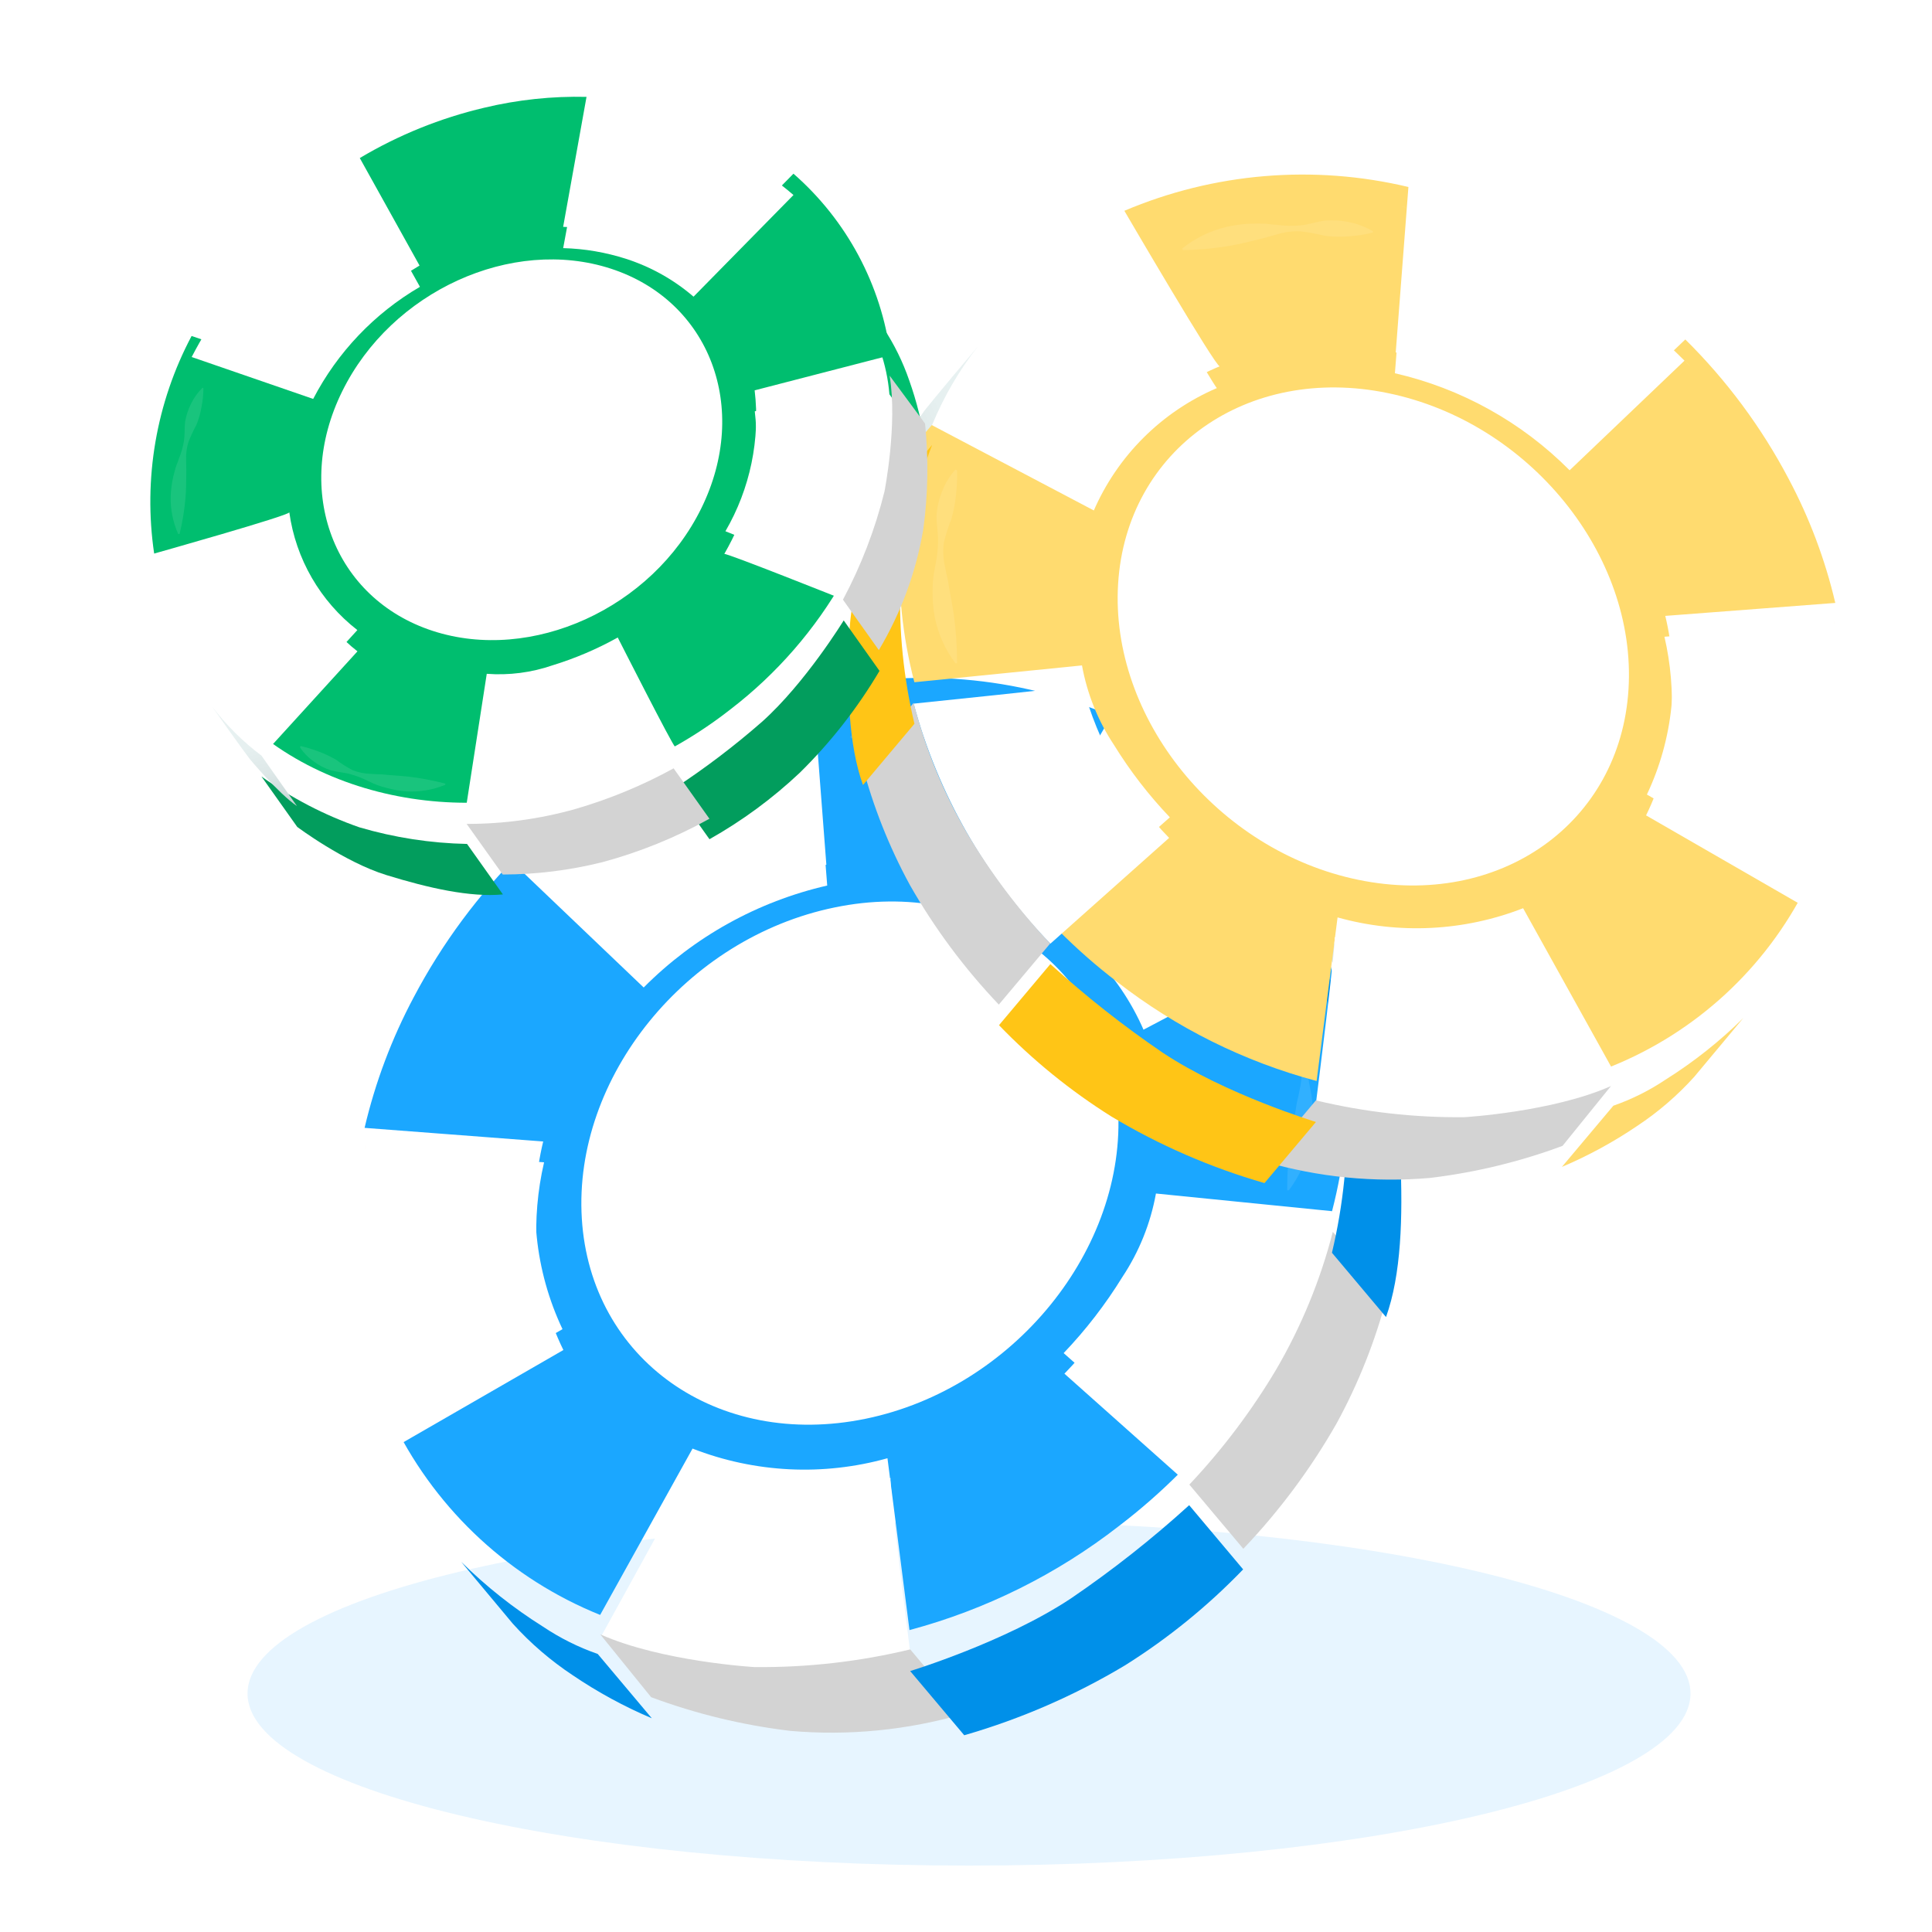 <?xml version="1.0" encoding="UTF-8"?> <svg xmlns="http://www.w3.org/2000/svg" width="320" height="320" viewBox="0 0 320 320" fill="none"><path d="M160.5 309C226.498 309 280 296.24 280 280.5C280 264.76 226.498 252 160.5 252C94.502 252 41 264.76 41 280.5C41 296.24 94.502 309 160.5 309Z" fill="#C4E7FF" fill-opacity="0.4"></path><g filter="url(#filter0_d_164_7235)"><path d="M188.486 190.206C187.047 166.876 166.004 151.957 141.538 157.026C117.073 162.094 98.364 185.153 99.739 208.531C101.114 231.909 122.158 246.828 146.687 241.711C171.217 236.594 189.925 213.616 188.486 190.206Z" fill="white"></path><path d="M179.436 192.077C179.116 186.736 172.911 182.611 172.911 177.382C172.911 171.833 166.691 167.788 161.414 165.597C155.546 163.214 149.437 165.357 142.002 165.597C132.663 165.965 124.508 170.906 118.608 177.973C115.042 182.248 112.328 187.166 110.612 192.461C109.099 197.018 108.448 201.817 108.694 206.612C108.878 209.626 109.508 212.595 110.564 215.423C111.652 218.333 114.898 220.428 116.817 222.731C119.151 225.577 120.335 228.471 123.645 230.23C126.955 231.989 129.129 233.556 134.838 231.829C138.036 230.822 142.434 233.844 146.031 233.077C153.277 231.568 159.998 228.182 165.524 223.259C169.489 219.757 168.834 212.385 173.071 209.427C180.507 204.278 179.915 198.617 179.436 192.077Z" fill="white"></path><g filter="url(#filter1_i_164_7235)"><path d="M71.837 171.896C68.2 178.725 65.464 185.998 63.698 193.531L93.281 195.786C90.763 206.209 91.892 217.179 96.479 226.871L68.719 242.862C75.856 257.101 87.944 268.245 102.715 274.203L118.018 246.652C128.321 250.672 139.653 251.233 150.303 248.251L153.949 276.714C166.558 273.343 178.363 267.476 188.664 259.46C192.254 256.722 195.652 253.741 198.834 250.537C199.41 249.962 199.681 249.674 199.937 249.402C200.193 249.13 179.485 230.837 179.485 230.837C183.158 226.989 186.417 222.765 189.208 218.237C191.985 214.053 193.879 209.346 194.772 204.405L223.939 207.331C228.097 191.341 227.441 173.911 220.869 158.896L192.566 173.799C188.383 164.088 180.574 156.394 170.803 152.356C171.442 152.644 187.401 125.3 187.401 125.3C171.79 118.678 154.469 117.227 137.974 121.158L140.181 149.941C128.673 152.571 118.142 158.397 109.799 166.747L89.795 147.686C82.606 154.791 76.55 162.956 71.837 171.896ZM141.54 157.025C166.005 151.956 187.049 166.875 188.488 190.205C189.927 213.535 171.234 236.658 146.689 241.711C122.144 246.764 101.1 231.892 99.677 208.53C98.254 185.168 116.947 162.078 141.54 157.025Z" fill="#1BA7FF"></path></g><path d="M63.809 193.721C63.809 193.417 63.953 193.129 64.017 192.825C63.953 193.129 63.889 193.417 63.809 193.721Z" fill="#FDFAEF"></path><path d="M109.926 166.871L89.938 147.794C103.159 134.576 119.843 125.358 138.07 121.202L140.324 149.985C128.8 152.627 118.26 158.482 109.926 166.871Z" fill="white"></path><path d="M89.925 147.78L88.806 148.932C89.174 148.548 89.542 148.148 89.925 147.78Z" fill="#FDFAEF"></path><path d="M139.366 120.919C138.934 120.999 138.502 121.127 138.07 121.207C138.502 121.111 138.934 120.999 139.366 120.919Z" fill="#FDFAEF"></path><path d="M194.676 204.275C194.676 204.451 224.067 207.473 224.067 207.473C219.822 223.195 211.632 237.572 200.273 249.241L179.613 230.836C186.837 223.426 192.025 214.278 194.676 204.275Z" fill="white"></path><path d="M192.788 174.037C188.637 164.391 180.946 156.705 171.297 152.562C171.553 152.674 187.527 125.378 187.527 125.378C202.522 131.945 214.478 143.941 220.995 158.958L192.708 173.861C192.744 173.915 192.771 173.974 192.788 174.037Z" fill="white"></path><path d="M92.21 210.126C92.545 215.961 94.045 221.67 96.624 226.916L68.88 242.906C64.792 234.645 62.41 225.644 61.876 216.442C61.439 208.814 62.09 201.163 63.811 193.719L93.426 195.83C92.341 200.513 91.932 205.327 92.21 210.126Z" fill="white"></path><path d="M147.281 248.988C148.464 248.732 149.647 248.444 150.831 248.125C150.431 248.252 154.029 276.7 154.029 276.7C152.43 277.163 150.719 277.531 149.024 277.883C133.64 281.298 117.587 280.039 102.923 274.269L118.098 246.701C127.383 250.343 137.542 251.139 147.281 248.988Z" fill="white"></path><g filter="url(#filter2_i_164_7235)"><path d="M102.316 273.851L111.271 284.501C106.69 282.56 102.309 280.176 98.191 277.385C94.529 274.963 91.187 272.088 88.244 268.83L79.705 258.596C83.815 262.657 88.356 266.255 93.249 269.326C96.066 271.214 99.113 272.735 102.316 273.851Z" fill="#0090E9"></path></g><path d="M102.73 274.01L111.157 284.42C118.601 287.187 126.346 289.06 134.231 290.001C143.919 290.844 153.679 289.879 163.014 287.155L154.075 276.505C145.62 278.539 136.947 279.522 128.251 279.431C128.251 279.431 112.916 278.536 102.73 274.01Z" fill="#D3D3D3"></path><g filter="url(#filter3_i_164_7235)"><path d="M163.018 287.313L154.063 276.679C154.063 276.679 169.829 271.882 180.735 264.622C187.6 259.946 194.129 254.795 200.275 249.207L209.214 259.841C203.369 265.907 196.807 271.239 189.674 275.72C181.328 280.722 172.368 284.619 163.018 287.313Z" fill="#0090E9"></path></g><path d="M224.067 207.344C222.009 215.334 218.855 223.003 214.697 230.13C210.611 236.995 205.785 243.392 200.305 249.207L209.244 259.84C215.222 253.564 220.415 246.584 224.707 239.053C228.326 232.413 231.124 225.357 233.038 218.041L224.067 207.344Z" fill="#D3D3D3"></path><g filter="url(#filter4_i_164_7235)"><path d="M232.879 218.045L223.924 207.396C225.822 199.423 226.65 191.233 226.386 183.042C225.712 174.764 223.849 166.627 220.854 158.88L229.808 169.514C229.808 169.514 234.797 181.699 235.245 191.613C235.693 201.527 235.389 211.089 232.879 218.045Z" fill="#0090E9"></path></g><path d="M229.777 169.449L220.806 158.88C218.804 154.038 216.152 149.493 212.923 145.368C220.07 153.795 222.229 156.561 222.229 156.561C222.229 156.561 228.034 164.636 229.777 169.449Z" fill="url(#paint0_linear_164_7235)"></path><path d="M144.132 125.297C145.406 124.534 146.801 123.993 148.257 123.698C149.649 123.4 151.077 123.308 152.495 123.426C153.934 123.618 155.341 124.114 156.732 124.258C158.144 124.388 159.567 124.351 160.97 124.146C161.689 124.146 162.409 123.97 163.128 123.954C163.848 123.938 164.568 123.954 165.287 123.954C166.718 124.007 168.142 124.189 169.541 124.498C172.385 125.161 175.045 126.45 177.328 128.272L177.216 128.559C174.418 128.517 171.627 128.255 168.869 127.776C167.526 127.536 166.199 127.216 164.871 126.896C163.544 126.577 162.185 126.225 160.842 125.825C159.503 125.406 158.101 125.227 156.7 125.297C155.3 125.467 153.911 125.723 152.543 126.065C151.175 126.249 149.792 126.281 148.417 126.161C146.986 126.087 145.566 125.867 144.18 125.505L144.132 125.297Z" fill="white" fill-opacity="0.1"></path><path d="M216.792 166.747C217.806 167.867 218.598 169.169 219.127 170.584C219.681 171.95 220.006 173.398 220.086 174.87C220.086 176.357 219.783 177.86 219.815 179.299C219.844 180.752 220.015 182.198 220.326 183.617C220.645 185.065 220.79 186.547 220.758 188.03C220.78 189.504 220.657 190.977 220.39 192.427C219.806 195.338 218.577 198.081 216.792 200.455H216.505C216.504 197.604 216.696 194.756 217.08 191.932C217.288 190.572 217.544 189.213 217.8 187.838C217.944 187.15 217.992 186.463 218.152 185.775C218.311 185.088 218.487 184.384 218.599 183.681C218.923 182.292 218.994 180.857 218.807 179.443C218.477 178.052 218.038 176.689 217.496 175.365C217.114 173.999 216.846 172.603 216.696 171.192C216.534 169.759 216.47 168.316 216.505 166.875L216.792 166.747Z" fill="white" fill-opacity="0.1"></path></g><g filter="url(#filter5_d_164_7235)"><path d="M181.505 97.418C182.875 75.21 202.907 61.008 226.196 65.833C249.485 70.659 267.294 92.608 265.985 114.862C264.676 137.116 244.644 151.317 221.294 146.446C197.945 141.576 180.135 119.702 181.505 97.418Z" fill="white"></path><path d="M190.121 99.199C190.425 94.115 196.331 90.188 196.331 85.211C196.331 79.929 202.252 76.078 207.275 73.992C212.862 71.724 218.676 73.764 225.754 73.992C234.644 74.343 242.407 79.046 248.023 85.774C251.418 89.843 254.001 94.524 255.634 99.565C257.075 103.902 257.694 108.471 257.461 113.036C257.285 115.904 256.685 118.73 255.68 121.423C254.645 124.193 251.555 126.187 249.728 128.379C247.506 131.088 246.379 133.843 243.229 135.518C240.078 137.192 238.008 138.684 232.574 137.04C229.529 136.081 225.343 138.958 221.919 138.227C215.022 136.791 208.623 133.568 203.364 128.881C199.589 125.548 200.213 118.531 196.179 115.715C189.101 110.813 189.664 105.425 190.121 99.199Z" fill="white"></path><g filter="url(#filter6_i_164_7235)"><path d="M292.544 79.989C296.007 86.49 298.612 93.412 300.292 100.583L272.132 102.73C274.529 112.651 273.455 123.094 269.088 132.32L295.513 147.542C288.719 161.096 277.212 171.705 263.152 177.376L248.585 151.149C238.777 154.976 227.991 155.51 217.853 152.671L214.382 179.766C202.379 176.557 191.142 170.972 181.336 163.342C177.919 160.735 174.684 157.897 171.655 154.848C171.107 154.3 170.849 154.026 170.605 153.767C170.362 153.509 190.073 136.095 190.073 136.095C186.577 132.432 183.475 128.412 180.819 124.101C178.175 120.118 176.372 115.638 175.522 110.934L147.758 113.72C143.8 98.498 144.424 81.907 150.68 67.614L177.622 81.8C181.604 72.556 189.037 65.233 198.339 61.388C197.73 61.662 182.539 35.633 182.539 35.633C197.399 29.33 213.886 27.949 229.588 31.691L227.488 59.09C238.442 61.593 248.467 67.139 256.409 75.088L275.451 56.944C282.293 63.706 288.058 71.478 292.544 79.989ZM226.194 65.833C202.905 61.008 182.874 75.209 181.504 97.417C180.134 119.626 197.928 141.636 221.293 146.446C244.658 151.256 264.689 137.1 266.044 114.861C267.399 92.623 249.605 70.643 226.194 65.833Z" fill="#FFDB6F"></path></g><path d="M300.187 100.764C300.187 100.475 300.05 100.201 299.989 99.911C300.05 100.201 300.111 100.475 300.187 100.764Z" fill="#FDFAEF"></path><path d="M256.287 75.205L275.314 57.046C262.729 44.464 246.848 35.689 229.497 31.733L227.351 59.131C238.322 61.647 248.355 67.22 256.287 75.205Z" fill="white"></path><path d="M275.326 57.032L276.392 58.129C276.042 57.763 275.692 57.383 275.326 57.032Z" fill="#FDFAEF"></path><path d="M228.264 31.463C228.675 31.539 229.086 31.661 229.497 31.737C229.086 31.646 228.675 31.539 228.264 31.463Z" fill="#FDFAEF"></path><path d="M175.613 110.811C175.613 110.978 147.636 113.855 147.636 113.855C151.677 128.821 159.473 142.506 170.286 153.614L189.952 136.094C183.076 129.041 178.137 120.332 175.613 110.811Z" fill="white"></path><path d="M177.41 82.027C181.361 72.845 188.684 65.528 197.868 61.584C197.625 61.691 182.418 35.708 182.418 35.708C168.145 41.959 156.764 53.378 150.56 67.673L177.487 81.859C177.452 81.91 177.426 81.967 177.41 82.027Z" fill="white"></path><path d="M273.151 116.38C272.833 121.935 271.404 127.369 268.95 132.363L295.359 147.584C299.251 139.72 301.519 131.152 302.026 122.393C302.443 115.132 301.823 107.849 300.185 100.763L271.994 102.772C273.027 107.23 273.416 111.812 273.151 116.38Z" fill="white"></path><path d="M220.729 153.373C219.603 153.13 218.477 152.856 217.35 152.551C217.731 152.673 214.306 179.752 214.306 179.752C215.828 180.193 217.457 180.544 219.07 180.878C233.714 184.129 248.995 182.931 262.954 177.438L248.509 151.197C239.67 154.663 230 155.421 220.729 153.373Z" fill="white"></path><g filter="url(#filter7_i_164_7235)"><path d="M263.532 177.041L255.008 187.178C259.368 185.33 263.538 183.062 267.459 180.405C270.944 178.099 274.125 175.363 276.927 172.261L285.055 162.519C281.143 166.385 276.82 169.81 272.162 172.733C269.481 174.531 266.58 175.978 263.532 177.041Z" fill="#FFDB6F"></path></g><path d="M263.138 177.192L255.116 187.101C248.03 189.735 240.657 191.518 233.151 192.414C223.929 193.216 214.639 192.297 205.753 189.704L214.261 179.567C222.31 181.503 230.566 182.438 238.844 182.352C238.844 182.352 253.441 181.5 263.138 177.192Z" fill="#D3D3D3"></path><g filter="url(#filter8_i_164_7235)"><path d="M205.749 189.855L214.273 179.732C214.273 179.732 199.265 175.166 188.884 168.255C182.349 163.804 176.134 158.901 170.283 153.582L161.775 163.704C167.339 169.478 173.585 174.554 180.375 178.819C188.319 183.581 196.849 187.291 205.749 189.855Z" fill="#FFC516"></path></g><path d="M147.636 113.731C149.595 121.338 152.597 128.637 156.556 135.422C160.445 141.957 165.039 148.046 170.255 153.581L161.746 163.703C156.055 157.729 151.112 151.084 147.027 143.916C143.582 137.595 140.919 130.879 139.096 123.915L147.636 113.731Z" fill="#D3D3D3"></path><g filter="url(#filter9_i_164_7235)"><path d="M139.248 123.919L147.772 113.781C145.965 106.192 145.177 98.396 145.428 90.599C146.07 82.719 147.844 74.973 150.695 67.599L142.171 77.721C142.171 77.721 137.421 89.32 136.995 98.757C136.569 108.195 136.858 117.297 139.248 123.919Z" fill="#FFC516"></path></g><path d="M142.201 77.659L150.74 67.598C152.646 62.99 155.17 58.663 158.244 54.736C151.44 62.758 149.385 65.391 149.385 65.391C149.385 65.391 143.86 73.078 142.201 77.659Z" fill="url(#paint1_linear_164_7235)"></path><path d="M223.727 35.631C222.514 34.904 221.186 34.39 219.8 34.109C218.475 33.825 217.116 33.738 215.766 33.85C214.396 34.033 213.057 34.505 211.732 34.642C210.388 34.766 209.034 34.73 207.699 34.535C207.014 34.535 206.329 34.368 205.644 34.352C204.959 34.337 204.274 34.352 203.589 34.352C202.226 34.403 200.871 34.576 199.54 34.87C196.832 35.501 194.3 36.728 192.127 38.462L192.234 38.736C194.898 38.696 197.554 38.446 200.179 37.99C201.458 37.762 202.721 37.458 203.985 37.153C205.248 36.849 206.542 36.514 207.82 36.133C209.095 35.734 210.429 35.564 211.763 35.631C213.096 35.792 214.418 36.036 215.72 36.362C217.022 36.537 218.339 36.568 219.648 36.453C221.01 36.382 222.361 36.173 223.681 35.829L223.727 35.631Z" fill="white" fill-opacity="0.1"></path><path d="M154.561 75.087C153.596 76.153 152.842 77.393 152.338 78.74C151.811 80.04 151.502 81.419 151.425 82.82C151.425 84.235 151.714 85.666 151.684 87.036C151.656 88.418 151.493 89.795 151.197 91.146C150.894 92.525 150.756 93.935 150.786 95.347C150.765 96.75 150.882 98.152 151.136 99.533C151.692 102.304 152.862 104.915 154.561 107.174H154.835C154.835 104.46 154.652 101.75 154.287 99.061C154.089 97.767 153.845 96.473 153.602 95.164C153.465 94.51 153.419 93.855 153.267 93.201C153.115 92.546 152.947 91.876 152.841 91.207C152.532 89.885 152.465 88.518 152.643 87.173C152.957 85.849 153.375 84.551 153.891 83.291C154.255 81.991 154.509 80.662 154.652 79.319C154.807 77.954 154.868 76.581 154.835 75.209L154.561 75.087Z" fill="white" fill-opacity="0.1"></path></g><g filter="url(#filter10_d_164_7235)"><path d="M67.964 105.207C51.581 99.858 44.832 82.076 52.982 65.555C61.132 49.033 81.054 39.953 97.484 45.266C113.913 50.578 120.662 68.36 112.466 84.918C104.27 101.476 84.405 110.571 67.964 105.207Z" fill="white"></path><path d="M70.977 99.095C67.224 97.877 65.429 92.685 61.698 91.716C57.738 90.688 56.003 85.499 55.417 81.328C54.804 76.698 57.465 72.736 59.013 67.474C61.006 60.877 66.043 55.972 72.18 53.071C75.891 51.318 79.904 50.292 84.001 50.049C87.533 49.813 91.079 50.237 94.456 51.301C96.572 51.991 98.574 52.991 100.397 54.268C102.273 55.584 103.166 58.288 104.454 60.084C106.053 62.278 107.899 63.658 108.541 66.347C109.184 69.035 109.899 70.877 107.609 74.631C106.298 76.727 107.64 80.425 106.425 82.851C104.006 87.742 100.345 91.912 95.807 94.943C92.573 97.124 87.434 95.291 84.538 97.767C79.486 102.12 75.555 100.649 70.977 99.095Z" fill="white"></path><g filter="url(#filter11_i_164_7235)"><path d="M76.508 18.566C82.055 17.235 87.752 16.63 93.456 16.765L89.585 38.295C97.489 38.43 105.11 41.267 111.177 46.337L127.732 29.488C136.571 37.219 142.286 47.911 143.801 59.556L121.303 65.373C122.263 73.471 120.565 81.662 116.463 88.71L136.101 96.585C131.36 104.96 124.985 112.298 117.356 118.164C114.737 120.219 111.98 122.092 109.104 123.769C108.587 124.073 108.331 124.214 108.09 124.346C107.848 124.478 98.629 106.311 98.629 106.311C95.202 108.219 91.585 109.762 87.835 110.915C84.335 112.122 80.625 112.602 76.933 112.324L73.618 133.681C61.436 133.686 49.118 129.989 39.62 122.517L55.499 105.079C49.344 100.295 45.3 93.297 44.228 85.575C44.315 86.085 21.844 92.408 21.844 92.408C20.01 80.04 22.183 67.41 28.045 56.366L48.178 63.273C52.187 55.548 58.295 49.112 65.8 44.704L55.903 26.897C62.305 23.083 69.254 20.273 76.508 18.566ZM52.981 65.556C44.831 82.077 51.58 99.859 67.964 105.208C84.347 110.558 104.312 101.501 112.465 84.919C120.619 68.338 113.904 50.565 97.495 45.221C81.086 39.877 61.144 48.94 52.981 65.556Z" fill="#00BE6F"></path></g><path d="M93.571 16.88C93.354 16.823 93.122 16.873 92.893 16.862C93.122 16.873 93.339 16.88 93.571 16.88Z" fill="#FDFAEF"></path><path d="M65.865 44.818L55.953 27.019C44.071 34.006 34.402 44.205 28.058 56.443L48.182 63.384C52.203 55.649 58.334 49.211 65.865 44.818Z" fill="white"></path><path d="M55.946 27.007L56.975 26.422C56.633 26.613 56.279 26.801 55.946 27.007Z" fill="#FDFAEF"></path><path d="M27.616 57.315C27.753 57.022 27.925 56.737 28.062 56.444C27.913 56.734 27.753 57.022 27.616 57.315Z" fill="#FDFAEF"></path><path d="M76.859 112.231C76.984 112.264 73.696 133.799 73.696 133.799C85.703 133.682 97.48 130.501 107.912 124.556L98.605 106.402C91.979 110.184 84.488 112.192 76.859 112.231Z" fill="white"></path><path d="M55.628 105.282C49.513 100.533 45.453 93.619 44.283 85.966C44.316 86.169 21.876 92.513 21.876 92.513C23.785 104.431 30.131 115.186 39.641 122.619L55.517 105.192C55.549 105.228 55.587 105.258 55.628 105.282Z" fill="white"></path><path d="M100.017 40.188C104.12 41.508 107.916 43.636 111.182 46.448L127.734 29.611C122.595 25.163 116.613 21.795 110.144 19.71C104.782 17.984 99.201 17.032 93.57 16.881L89.59 38.407C93.132 38.501 96.644 39.1 100.017 40.188Z" fill="white"></path><path d="M117.549 86.69C117.148 87.487 116.723 88.278 116.275 89.064C116.441 88.802 136.076 96.64 136.076 96.64C136.703 95.585 137.283 94.431 137.848 93.287C143.135 82.941 145.211 71.251 143.809 59.717L121.324 65.44C122.203 72.741 120.889 80.138 117.549 86.69Z" fill="white"></path><g filter="url(#filter12_i_164_7235)"><path d="M143.624 59.206L149.565 67.57C149.028 63.941 148.139 60.373 146.91 56.916C145.86 53.854 144.427 50.937 142.647 48.233L136.926 40.243C139.062 43.928 140.789 47.836 142.074 51.897C142.9 54.257 143.421 56.714 143.624 59.206Z" fill="#00BE6F"></path></g><path d="M143.661 59.531L149.529 67.474C150.124 73.298 150.026 79.173 149.237 84.975C148.043 92.045 145.546 98.832 141.873 104.989L135.929 96.637C138.946 90.98 141.255 84.972 142.801 78.749C142.801 78.749 145.003 67.639 143.661 59.531Z" fill="#D3D3D3"></path><g filter="url(#filter13_i_164_7235)"><path d="M141.985 105.021L136.055 96.66C136.055 96.66 129.711 107.024 122.509 113.462C117.9 117.495 113.014 121.2 107.888 124.551L113.821 132.901C119.233 129.853 124.254 126.158 128.773 121.897C133.89 116.868 138.331 111.195 141.985 105.021Z" fill="#029D5D"></path></g><path d="M73.603 133.775C79.688 133.786 85.744 132.957 91.601 131.309C97.258 129.665 102.717 127.406 107.882 124.573L113.815 132.922C108.228 136.026 102.284 138.438 96.115 140.106C90.706 141.459 85.152 142.149 79.576 142.159L73.603 133.775Z" fill="#D3D3D3"></path><g filter="url(#filter14_i_164_7235)"><path d="M79.609 142.046L73.667 133.683C67.626 133.56 61.627 132.634 55.83 130.928C50.048 128.914 44.586 126.076 39.612 122.504L45.542 130.864C45.542 130.864 53.314 136.682 60.306 138.838C67.299 140.995 74.179 142.549 79.609 142.046Z" fill="#029D5D"></path></g><path d="M45.502 130.83L39.62 122.469C36.536 120.144 33.783 117.409 31.438 114.34C36.127 121.002 37.702 123.055 37.702 123.055C37.702 123.055 42.389 128.694 45.502 130.83Z" fill="url(#paint2_linear_164_7235)"></path><path d="M29.858 61.528C29.077 62.296 28.433 63.191 27.953 64.176C27.482 65.114 27.152 66.115 26.974 67.15C26.844 68.212 26.937 69.308 26.782 70.328C26.613 71.359 26.323 72.368 25.917 73.331C25.784 73.845 25.525 74.326 25.38 74.836C25.235 75.347 25.114 75.863 24.98 76.377C24.753 77.408 24.619 78.458 24.58 79.513C24.526 81.666 24.953 83.803 25.831 85.77L26.057 85.743C26.545 83.738 26.875 81.698 27.044 79.641C27.122 78.638 27.139 77.632 27.157 76.625C27.175 75.619 27.175 74.584 27.139 73.551C27.088 72.518 27.22 71.484 27.53 70.497C27.91 69.529 28.35 68.586 28.848 67.672C29.232 66.731 29.512 65.749 29.68 64.746C29.892 63.711 29.999 62.657 29.998 61.6L29.858 61.528Z" fill="white" fill-opacity="0.1"></path><path d="M45.978 121.062C46.59 121.993 47.373 122.8 48.285 123.439C49.157 124.088 50.13 124.588 51.165 124.918C52.227 125.194 53.356 125.255 54.377 125.545C55.408 125.835 56.408 126.225 57.363 126.71C58.338 127.205 59.369 127.583 60.433 127.836C61.481 128.124 62.555 128.309 63.639 128.388C65.825 128.51 68.011 128.141 70.035 127.307L70.088 127.102C68.054 126.573 65.986 126.183 63.899 125.934C62.89 125.83 61.873 125.761 60.844 125.689C60.327 125.664 59.827 125.571 59.307 125.558C58.786 125.544 58.252 125.54 57.729 125.489C56.678 125.463 55.641 125.247 54.666 124.852C53.735 124.359 52.843 123.793 51.999 123.161C51.095 122.635 50.148 122.186 49.169 121.817C48.176 121.436 47.158 121.123 46.123 120.881L45.978 121.062Z" fill="white" fill-opacity="0.1"></path></g><defs><filter id="filter0_d_164_7235" x="48.499" y="105.749" width="193.542" height="191.17" filterUnits="userSpaceOnUse" color-interpolation-filters="sRGB"><feFlood flood-opacity="0" result="BackgroundImageFix"></feFlood><feColorMatrix in="SourceAlpha" type="matrix" values="0 0 0 0 0 0 0 0 0 0 0 0 0 0 0 0 0 0 127 0" result="hardAlpha"></feColorMatrix><feOffset dx="-3.311" dy="-3.311"></feOffset><feGaussianBlur stdDeviation="4.967"></feGaussianBlur><feComposite in2="hardAlpha" operator="out"></feComposite><feColorMatrix type="matrix" values="0 0 0 0 0 0 0 0 0 0 0 0 0 0 0 0 0 0 0.12 0"></feColorMatrix><feBlend mode="normal" in2="BackgroundImageFix" result="effect1_dropShadow_164_7235"></feBlend><feBlend mode="normal" in="SourceGraphic" in2="effect1_dropShadow_164_7235" result="shape"></feBlend></filter><filter id="filter1_i_164_7235" x="63.698" y="115.585" width="162.851" height="161.129" filterUnits="userSpaceOnUse" color-interpolation-filters="sRGB"><feFlood flood-opacity="0" result="BackgroundImageFix"></feFlood><feBlend mode="normal" in="SourceGraphic" in2="BackgroundImageFix" result="shape"></feBlend><feColorMatrix in="SourceAlpha" type="matrix" values="0 0 0 0 0 0 0 0 0 0 0 0 0 0 0 0 0 0 127 0" result="hardAlpha"></feColorMatrix><feOffset dy="-3.41"></feOffset><feGaussianBlur stdDeviation="5.114"></feGaussianBlur><feComposite in2="hardAlpha" operator="arithmetic" k2="-1" k3="1"></feComposite><feColorMatrix type="matrix" values="0 0 0 0 0 0 0 0 0 0 0 0 0 0 0 0 0 0 0.18 0"></feColorMatrix><feBlend mode="normal" in2="shape" result="effect1_innerShadow_164_7235"></feBlend></filter><filter id="filter2_i_164_7235" x="79.705" y="258.596" width="31.565" height="29.314" filterUnits="userSpaceOnUse" color-interpolation-filters="sRGB"><feFlood flood-opacity="0" result="BackgroundImageFix"></feFlood><feBlend mode="normal" in="SourceGraphic" in2="BackgroundImageFix" result="shape"></feBlend><feColorMatrix in="SourceAlpha" type="matrix" values="0 0 0 0 0 0 0 0 0 0 0 0 0 0 0 0 0 0 127 0" result="hardAlpha"></feColorMatrix><feOffset dy="3.41"></feOffset><feGaussianBlur stdDeviation="3.41"></feGaussianBlur><feComposite in2="hardAlpha" operator="arithmetic" k2="-1" k3="1"></feComposite><feColorMatrix type="matrix" values="0 0 0 0 0 0 0 0 0 0 0 0 0 0 0 0 0 0 0.2 0"></feColorMatrix><feBlend mode="normal" in2="shape" result="effect1_innerShadow_164_7235"></feBlend></filter><filter id="filter3_i_164_7235" x="154.063" y="249.207" width="55.151" height="41.515" filterUnits="userSpaceOnUse" color-interpolation-filters="sRGB"><feFlood flood-opacity="0" result="BackgroundImageFix"></feFlood><feBlend mode="normal" in="SourceGraphic" in2="BackgroundImageFix" result="shape"></feBlend><feColorMatrix in="SourceAlpha" type="matrix" values="0 0 0 0 0 0 0 0 0 0 0 0 0 0 0 0 0 0 127 0" result="hardAlpha"></feColorMatrix><feOffset dy="3.41"></feOffset><feGaussianBlur stdDeviation="3.41"></feGaussianBlur><feComposite in2="hardAlpha" operator="arithmetic" k2="-1" k3="1"></feComposite><feColorMatrix type="matrix" values="0 0 0 0 0 0 0 0 0 0 0 0 0 0 0 0 0 0 0.2 0"></feColorMatrix><feBlend mode="normal" in2="shape" result="effect1_innerShadow_164_7235"></feBlend></filter><filter id="filter4_i_164_7235" x="220.854" y="158.88" width="14.564" height="62.575" filterUnits="userSpaceOnUse" color-interpolation-filters="sRGB"><feFlood flood-opacity="0" result="BackgroundImageFix"></feFlood><feBlend mode="normal" in="SourceGraphic" in2="BackgroundImageFix" result="shape"></feBlend><feColorMatrix in="SourceAlpha" type="matrix" values="0 0 0 0 0 0 0 0 0 0 0 0 0 0 0 0 0 0 127 0" result="hardAlpha"></feColorMatrix><feOffset dy="3.41"></feOffset><feGaussianBlur stdDeviation="3.41"></feGaussianBlur><feComposite in2="hardAlpha" operator="arithmetic" k2="-1" k3="1"></feComposite><feColorMatrix type="matrix" values="0 0 0 0 0 0 0 0 0 0 0 0 0 0 0 0 0 0 0.2 0"></feColorMatrix><feBlend mode="normal" in2="shape" result="effect1_innerShadow_164_7235"></feBlend></filter><filter id="filter5_d_164_7235" x="130.587" y="22.387" width="185.189" height="182.932" filterUnits="userSpaceOnUse" color-interpolation-filters="sRGB"><feFlood flood-opacity="0" result="BackgroundImageFix"></feFlood><feColorMatrix in="SourceAlpha" type="matrix" values="0 0 0 0 0 0 0 0 0 0 0 0 0 0 0 0 0 0 127 0" result="hardAlpha"></feColorMatrix><feOffset dx="3.69" dy="2.69"></feOffset><feGaussianBlur stdDeviation="4.967"></feGaussianBlur><feComposite in2="hardAlpha" operator="out"></feComposite><feColorMatrix type="matrix" values="0 0 0 0 0 0 0 0 0 0 0 0 0 0 0 0 0 0 0.12 0"></feColorMatrix><feBlend mode="normal" in2="BackgroundImageFix" result="effect1_dropShadow_164_7235"></feBlend><feBlend mode="normal" in="SourceGraphic" in2="effect1_dropShadow_164_7235" result="shape"></feBlend></filter><filter id="filter6_i_164_7235" x="145.273" y="26.222" width="155.02" height="153.544" filterUnits="userSpaceOnUse" color-interpolation-filters="sRGB"><feFlood flood-opacity="0" result="BackgroundImageFix"></feFlood><feBlend mode="normal" in="SourceGraphic" in2="BackgroundImageFix" result="shape"></feBlend><feColorMatrix in="SourceAlpha" type="matrix" values="0 0 0 0 0 0 0 0 0 0 0 0 0 0 0 0 0 0 127 0" result="hardAlpha"></feColorMatrix><feOffset dy="-3.41"></feOffset><feGaussianBlur stdDeviation="5.114"></feGaussianBlur><feComposite in2="hardAlpha" operator="arithmetic" k2="-1" k3="1"></feComposite><feColorMatrix type="matrix" values="0 0 0 0 0 0 0 0 0 0 0 0 0 0 0 0 0 0 0.08 0"></feColorMatrix><feBlend mode="normal" in2="shape" result="effect1_innerShadow_164_7235"></feBlend></filter><filter id="filter7_i_164_7235" x="255.008" y="162.519" width="30.047" height="28.069" filterUnits="userSpaceOnUse" color-interpolation-filters="sRGB"><feFlood flood-opacity="0" result="BackgroundImageFix"></feFlood><feBlend mode="normal" in="SourceGraphic" in2="BackgroundImageFix" result="shape"></feBlend><feColorMatrix in="SourceAlpha" type="matrix" values="0 0 0 0 0 0 0 0 0 0 0 0 0 0 0 0 0 0 127 0" result="hardAlpha"></feColorMatrix><feOffset dy="3.41"></feOffset><feGaussianBlur stdDeviation="3.41"></feGaussianBlur><feComposite in2="hardAlpha" operator="arithmetic" k2="-1" k3="1"></feComposite><feColorMatrix type="matrix" values="0 0 0 0 0 0 0 0 0 0 0 0 0 0 0 0 0 0 0.2 0"></feColorMatrix><feBlend mode="normal" in2="shape" result="effect1_innerShadow_164_7235"></feBlend></filter><filter id="filter8_i_164_7235" x="161.775" y="153.582" width="52.499" height="39.682" filterUnits="userSpaceOnUse" color-interpolation-filters="sRGB"><feFlood flood-opacity="0" result="BackgroundImageFix"></feFlood><feBlend mode="normal" in="SourceGraphic" in2="BackgroundImageFix" result="shape"></feBlend><feColorMatrix in="SourceAlpha" type="matrix" values="0 0 0 0 0 0 0 0 0 0 0 0 0 0 0 0 0 0 127 0" result="hardAlpha"></feColorMatrix><feOffset dy="3.41"></feOffset><feGaussianBlur stdDeviation="3.41"></feGaussianBlur><feComposite in2="hardAlpha" operator="arithmetic" k2="-1" k3="1"></feComposite><feColorMatrix type="matrix" values="0 0 0 0 0 0 0 0 0 0 0 0 0 0 0 0 0 0 0.1 0"></feColorMatrix><feBlend mode="normal" in2="shape" result="effect1_innerShadow_164_7235"></feBlend></filter><filter id="filter9_i_164_7235" x="136.831" y="67.599" width="13.863" height="59.729" filterUnits="userSpaceOnUse" color-interpolation-filters="sRGB"><feFlood flood-opacity="0" result="BackgroundImageFix"></feFlood><feBlend mode="normal" in="SourceGraphic" in2="BackgroundImageFix" result="shape"></feBlend><feColorMatrix in="SourceAlpha" type="matrix" values="0 0 0 0 0 0 0 0 0 0 0 0 0 0 0 0 0 0 127 0" result="hardAlpha"></feColorMatrix><feOffset dy="3.41"></feOffset><feGaussianBlur stdDeviation="3.41"></feGaussianBlur><feComposite in2="hardAlpha" operator="arithmetic" k2="-1" k3="1"></feComposite><feColorMatrix type="matrix" values="0 0 0 0 0 0 0 0 0 0 0 0 0 0 0 0 0 0 0.1 0"></feColorMatrix><feBlend mode="normal" in2="shape" result="effect1_innerShadow_164_7235"></feBlend></filter><filter id="filter10_d_164_7235" x="14.966" y="9.503" width="148.57" height="145.281" filterUnits="userSpaceOnUse" color-interpolation-filters="sRGB"><feFlood flood-opacity="0" result="BackgroundImageFix"></feFlood><feColorMatrix in="SourceAlpha" type="matrix" values="0 0 0 0 0 0 0 0 0 0 0 0 0 0 0 0 0 0 127 0" result="hardAlpha"></feColorMatrix><feOffset dx="3.69" dy="2.69"></feOffset><feGaussianBlur stdDeviation="4.967"></feGaussianBlur><feComposite in2="hardAlpha" operator="out"></feComposite><feColorMatrix type="matrix" values="0 0 0 0 0 0 0 0 0 0 0 0 0 0 0 0 0 0 0.12 0"></feColorMatrix><feBlend mode="normal" in2="BackgroundImageFix" result="effect1_dropShadow_164_7235"></feBlend><feBlend mode="normal" in="SourceGraphic" in2="effect1_dropShadow_164_7235" result="shape"></feBlend></filter><filter id="filter11_i_164_7235" x="21.211" y="13.337" width="122.59" height="120.344" filterUnits="userSpaceOnUse" color-interpolation-filters="sRGB"><feFlood flood-opacity="0" result="BackgroundImageFix"></feFlood><feBlend mode="normal" in="SourceGraphic" in2="BackgroundImageFix" result="shape"></feBlend><feColorMatrix in="SourceAlpha" type="matrix" values="0 0 0 0 0 0 0 0 0 0 0 0 0 0 0 0 0 0 127 0" result="hardAlpha"></feColorMatrix><feOffset dy="-3.41"></feOffset><feGaussianBlur stdDeviation="5.114"></feGaussianBlur><feComposite in2="hardAlpha" operator="arithmetic" k2="-1" k3="1"></feComposite><feColorMatrix type="matrix" values="0 0 0 0 0 0 0 0 0 0 0 0 0 0 0 0 0 0 0.08 0"></feColorMatrix><feBlend mode="normal" in2="shape" result="effect1_innerShadow_164_7235"></feBlend></filter><filter id="filter12_i_164_7235" x="136.926" y="40.243" width="12.64" height="30.736" filterUnits="userSpaceOnUse" color-interpolation-filters="sRGB"><feFlood flood-opacity="0" result="BackgroundImageFix"></feFlood><feBlend mode="normal" in="SourceGraphic" in2="BackgroundImageFix" result="shape"></feBlend><feColorMatrix in="SourceAlpha" type="matrix" values="0 0 0 0 0 0 0 0 0 0 0 0 0 0 0 0 0 0 127 0" result="hardAlpha"></feColorMatrix><feOffset dy="3.41"></feOffset><feGaussianBlur stdDeviation="3.41"></feGaussianBlur><feComposite in2="hardAlpha" operator="arithmetic" k2="-1" k3="1"></feComposite><feColorMatrix type="matrix" values="0 0 0 0 0 0 0 0 0 0 0 0 0 0 0 0 0 0 0.2 0"></feColorMatrix><feBlend mode="normal" in2="shape" result="effect1_innerShadow_164_7235"></feBlend></filter><filter id="filter13_i_164_7235" x="107.888" y="96.66" width="34.097" height="39.65" filterUnits="userSpaceOnUse" color-interpolation-filters="sRGB"><feFlood flood-opacity="0" result="BackgroundImageFix"></feFlood><feBlend mode="normal" in="SourceGraphic" in2="BackgroundImageFix" result="shape"></feBlend><feColorMatrix in="SourceAlpha" type="matrix" values="0 0 0 0 0 0 0 0 0 0 0 0 0 0 0 0 0 0 127 0" result="hardAlpha"></feColorMatrix><feOffset dy="3.41"></feOffset><feGaussianBlur stdDeviation="3.41"></feGaussianBlur><feComposite in2="hardAlpha" operator="arithmetic" k2="-1" k3="1"></feComposite><feColorMatrix type="matrix" values="0 0 0 0 0 0 0 0 0 0 0 0 0 0 0 0 0 0 0.1 0"></feColorMatrix><feBlend mode="normal" in2="shape" result="effect1_innerShadow_164_7235"></feBlend></filter><filter id="filter14_i_164_7235" x="39.612" y="122.504" width="39.997" height="23.047" filterUnits="userSpaceOnUse" color-interpolation-filters="sRGB"><feFlood flood-opacity="0" result="BackgroundImageFix"></feFlood><feBlend mode="normal" in="SourceGraphic" in2="BackgroundImageFix" result="shape"></feBlend><feColorMatrix in="SourceAlpha" type="matrix" values="0 0 0 0 0 0 0 0 0 0 0 0 0 0 0 0 0 0 127 0" result="hardAlpha"></feColorMatrix><feOffset dy="3.41"></feOffset><feGaussianBlur stdDeviation="3.41"></feGaussianBlur><feComposite in2="hardAlpha" operator="arithmetic" k2="-1" k3="1"></feComposite><feColorMatrix type="matrix" values="0 0 0 0 0 0 0 0 0 0 0 0 0 0 0 0 0 0 0.1 0"></feColorMatrix><feBlend mode="normal" in2="shape" result="effect1_innerShadow_164_7235"></feBlend></filter><linearGradient id="paint0_linear_164_7235" x1="209.772" y1="151.246" x2="232.923" y2="163.566" gradientUnits="userSpaceOnUse"><stop stop-color="#E9F2F2"></stop><stop offset="0.41" stop-color="#E6F0F0"></stop><stop offset="0.66" stop-color="#DEE8E8"></stop><stop offset="0.88" stop-color="#CFDCDC"></stop><stop offset="1" stop-color="#C3D1D1"></stop></linearGradient><linearGradient id="paint1_linear_164_7235" x1="161.243" y1="60.332" x2="139.206" y2="72.059" gradientUnits="userSpaceOnUse"><stop stop-color="#E9F2F2"></stop><stop offset="0.41" stop-color="#E6F0F0"></stop><stop offset="0.66" stop-color="#DEE8E8"></stop><stop offset="0.88" stop-color="#CFDCDC"></stop><stop offset="1" stop-color="#C3D1D1"></stop></linearGradient><linearGradient id="paint2_linear_164_7235" x1="36.216" y1="113.181" x2="40.72" y2="131.985" gradientUnits="userSpaceOnUse"><stop stop-color="#E9F2F2"></stop><stop offset="0.41" stop-color="#E6F0F0"></stop><stop offset="0.66" stop-color="#DEE8E8"></stop><stop offset="0.88" stop-color="#CFDCDC"></stop><stop offset="1" stop-color="#C3D1D1"></stop></linearGradient></defs></svg> 